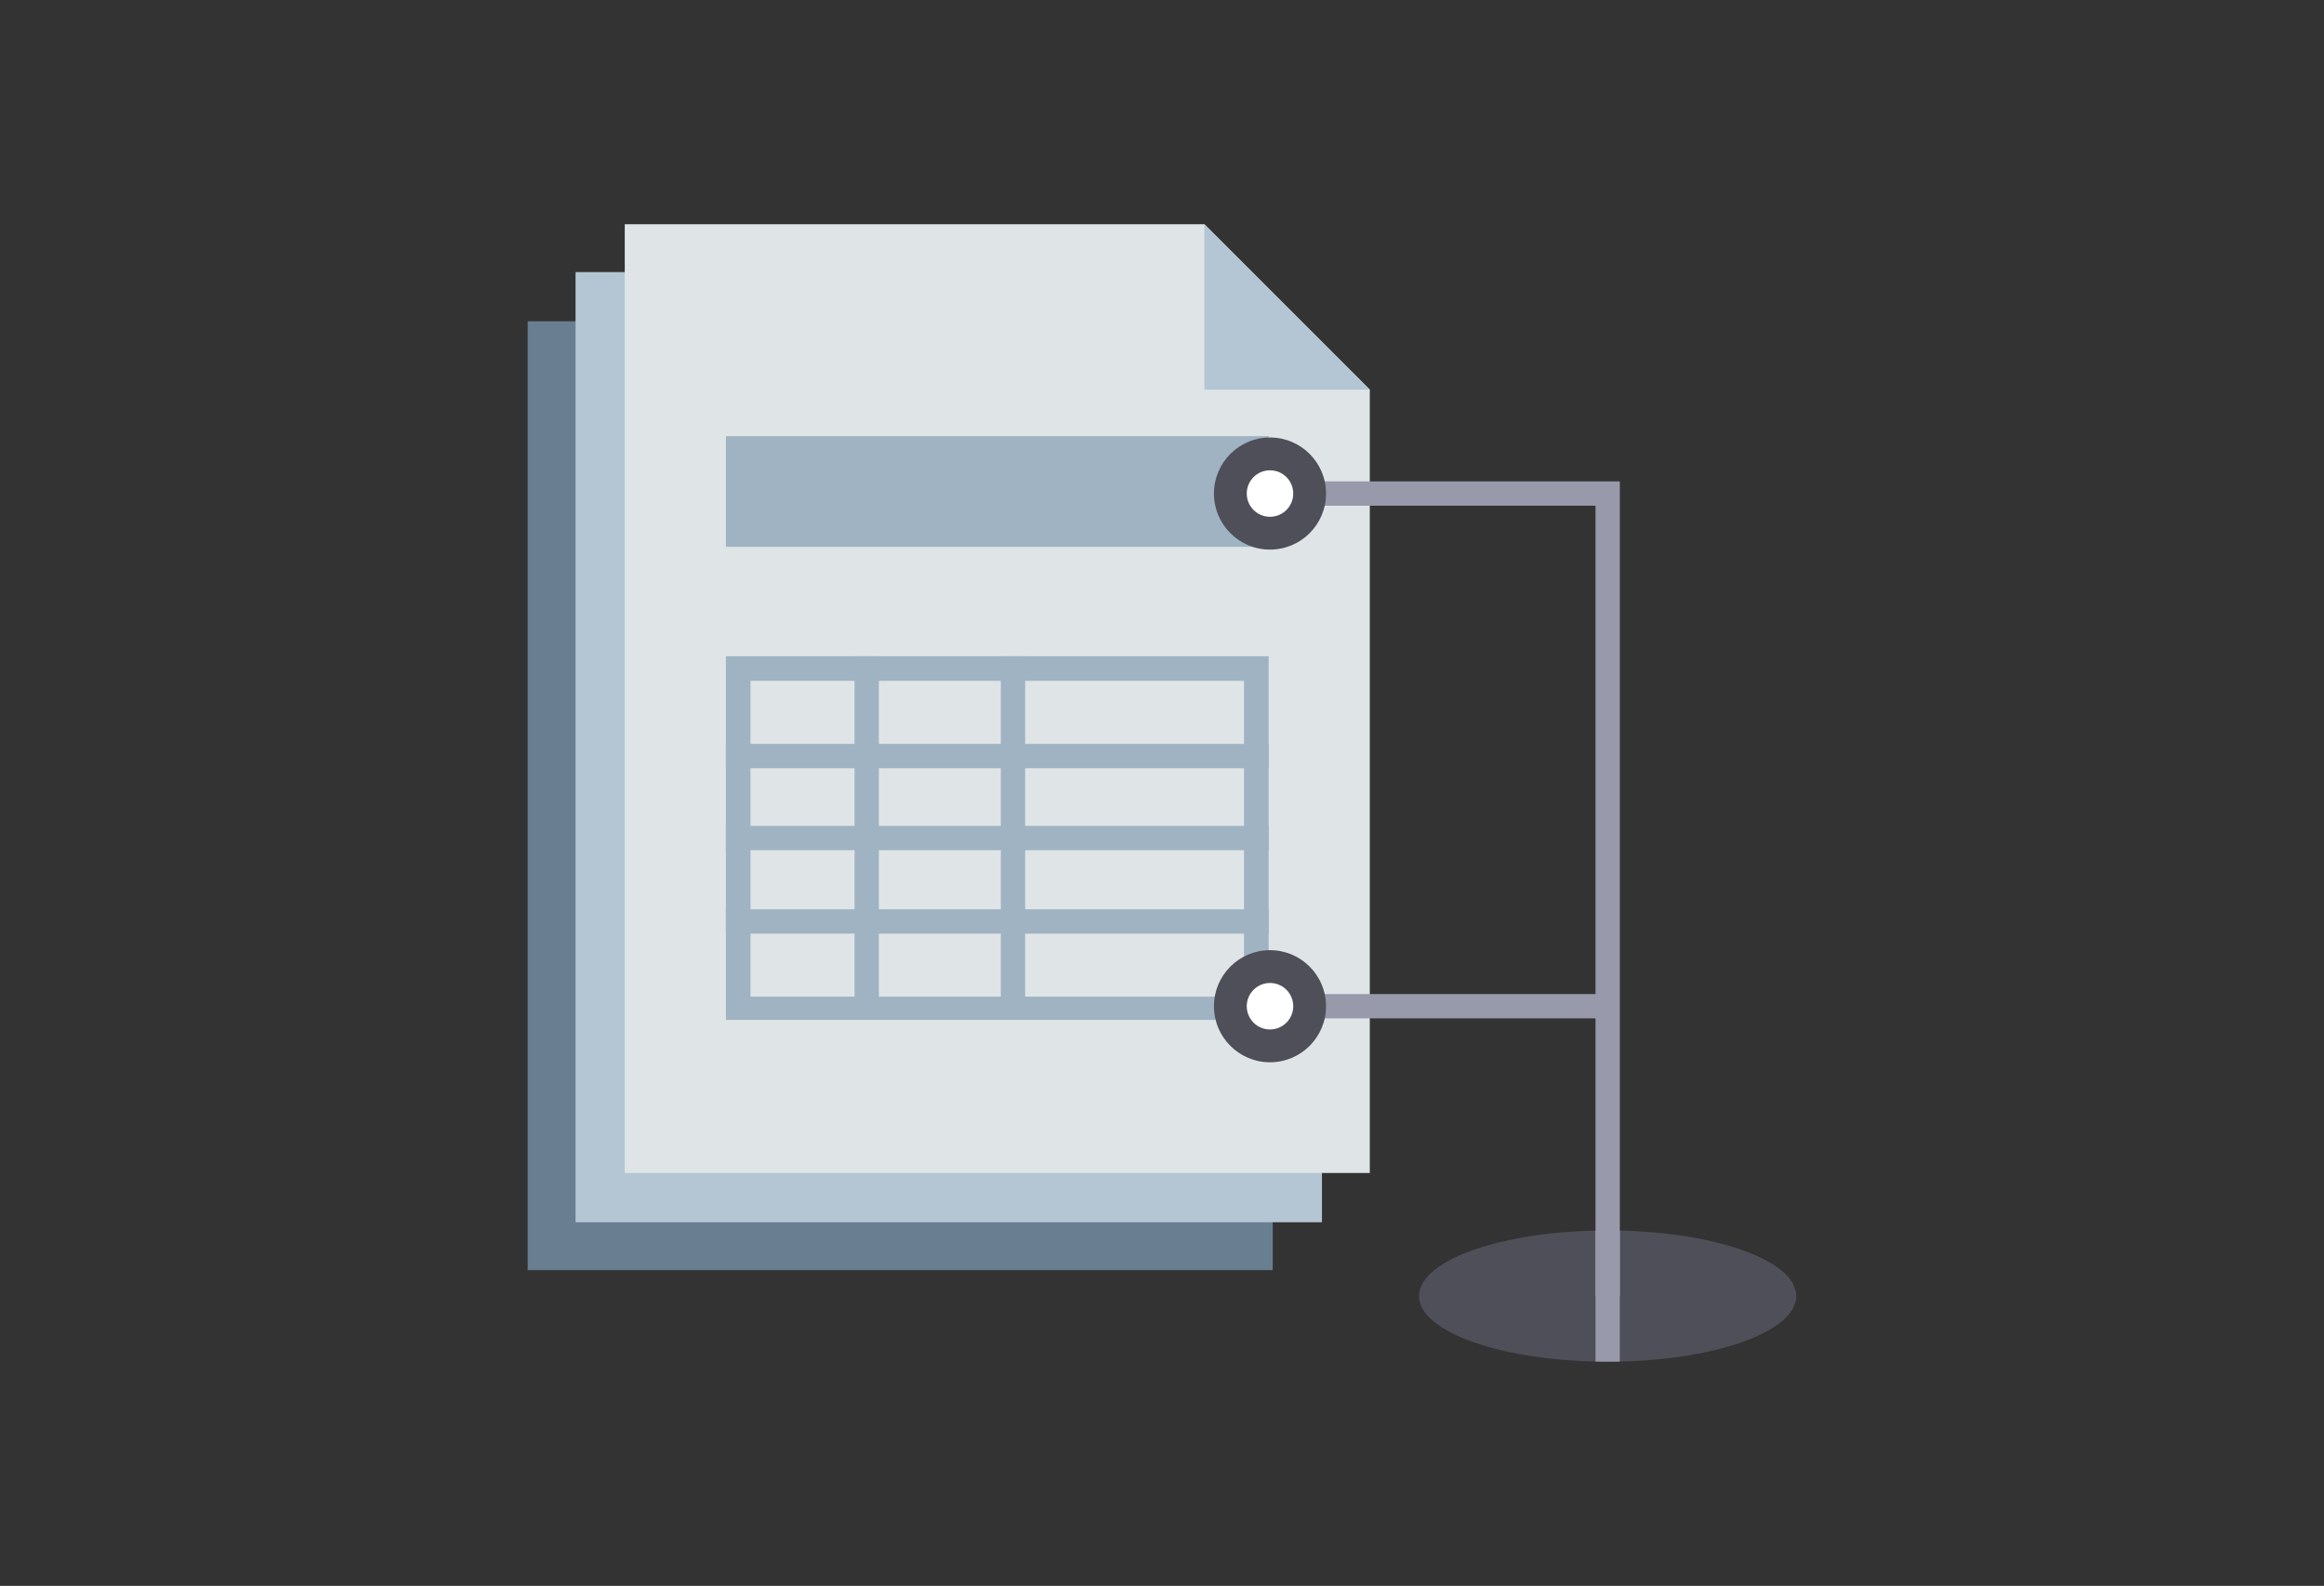 <?xml version="1.0" encoding="utf-8"?>
<!-- Generator: Adobe Illustrator 19.2.1, SVG Export Plug-In . SVG Version: 6.00 Build 0)  -->
<svg version="1.1" id="Guide" xmlns="http://www.w3.org/2000/svg" xmlns:xlink="http://www.w3.org/1999/xlink" x="0px" y="0px"
	 viewBox="0 0 170 116" style="enable-background:new 0 0 170 116;" xml:space="preserve">
<rect x="0" y="0" width="170" height="116" fill="#333333" stroke="none"/>
<style type="text/css">
	.st0{fill:#6A7E91;}
	.st1{fill:#B4C6D3;}
	.st2{fill:#DFE4E6;}
	.st3{fill:#9FB3C3;}
	.st4{fill:none;stroke:#9FB3C3;stroke-width:1.778;stroke-miterlimit:10;}
	.st5{fill:#4F4F59;}
	.st6{fill:none;stroke:#989AAB;stroke-width:1.778;stroke-miterlimit:10;}
	.st7{clip-path:url(#SVGID_2_);fill:none;stroke:#989AAB;stroke-width:1.778;stroke-miterlimit:10;}
	.st8{fill:#FFFFFF;}
</style>
<g>
	<g>
		<polygon id="XMLID_25_" class="st0" points="93.1,35.6 81,23.5 38.6,23.5 38.6,92.9 93.1,92.9 		"/>
		<polygon id="XMLID_24_" class="st1" points="96.7,32.1 84.5,19.9 42.1,19.9 42.1,89.4 96.7,89.4 		"/>
		<polygon id="XMLID_200_" class="st2" points="100.2,28.5 88.1,16.4 45.7,16.4 45.7,85.8 100.2,85.8 		"/>
		<polyline id="XMLID_199_" class="st1" points="88.1,16.4 88.1,28.5 100.2,28.5 		"/>
	</g>
	<g>
		<rect x="53.1" y="31.9" class="st3" width="39.7" height="8.1"/>
	</g>
	<line id="XMLID_71_" class="st4" x1="53.1" y1="55.3" x2="92.8" y2="55.3"/>
	<line id="XMLID_70_" class="st4" x1="53.1" y1="61.3" x2="92.8" y2="61.3"/>
	<line id="XMLID_68_" class="st4" x1="53.1" y1="67.4" x2="92.8" y2="67.4"/>
	<g>
		<path class="st3" d="M91,49.8v23.1H54.9V49.8H91 M92.8,48H53.1v26.6h39.7V48L92.8,48z"/>
	</g>
	<line class="st4" x1="63.4" y1="48" x2="63.4" y2="73.4"/>
	<line class="st4" x1="74.1" y1="48" x2="74.1" y2="73.4"/>
	<ellipse class="st5" cx="117.6" cy="94.8" rx="13.8" ry="4.8"/>
	<line class="st6" x1="92.9" y1="73.6" x2="117.6" y2="73.6"/>
	<polyline class="st6" points="93.3,36.1 117.6,36.1 117.6,94.8 	"/>
	<g>
		<defs>
			<ellipse id="SVGID_1_" cx="117.6" cy="94.8" rx="13.8" ry="4.8"/>
		</defs>
		<clipPath id="SVGID_2_">
			<use xlink:href="#SVGID_1_"  style="overflow:visible;"/>
		</clipPath>
		<line class="st7" x1="117.6" y1="56.3" x2="117.6" y2="103.5"/>
	</g>
	<circle class="st5" cx="92.9" cy="73.6" r="4.1"/>
	<circle class="st8" cx="92.9" cy="73.6" r="1.7"/>
	<circle class="st5" cx="92.9" cy="36.1" r="4.1"/>
	<circle class="st8" cx="92.9" cy="36.1" r="1.7"/>
</g>
</svg>

